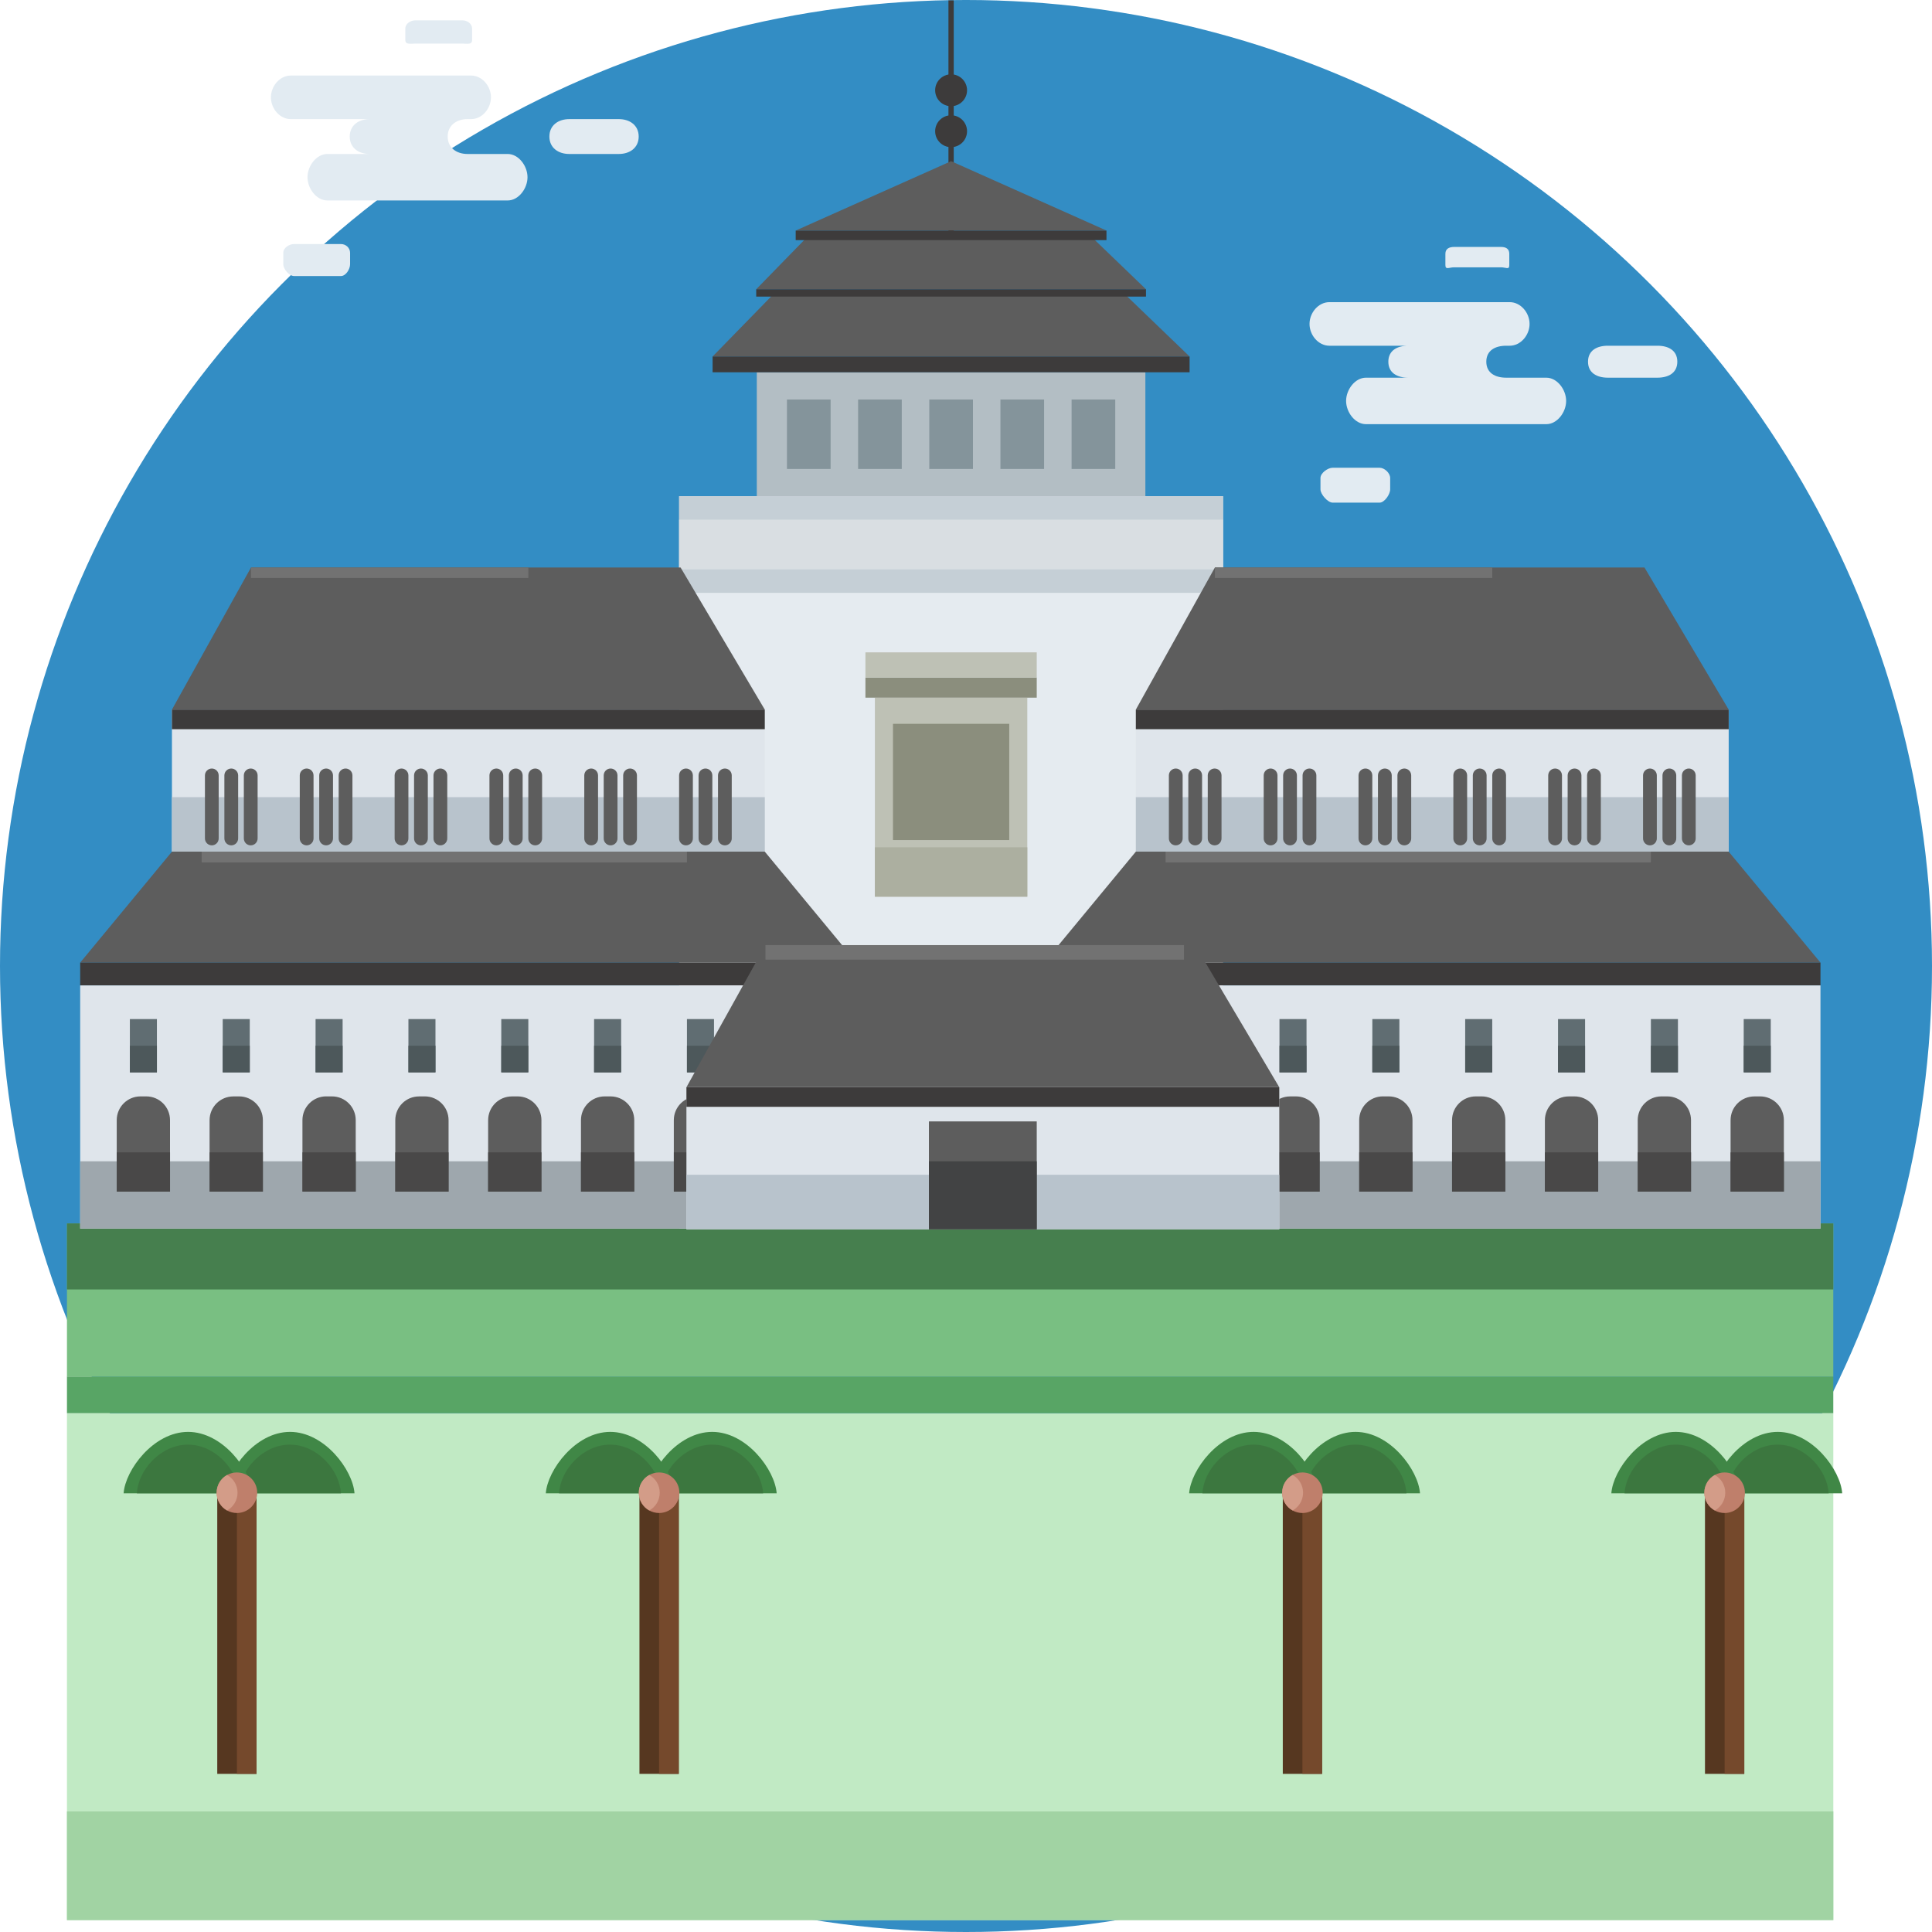<?xml version="1.0" encoding="UTF-8"?>
<svg id="Layer_2" data-name="Layer 2" xmlns="http://www.w3.org/2000/svg" viewBox="0 0 665 665">
  <defs>
    <style>
      .cls-1 {
        fill: #494848;
      }

      .cls-2 {
        fill: #a1d3a3;
      }

      .cls-3 {
        fill: #9ea7ad;
      }

      .cls-4 {
        fill: #79bf82;
      }

      .cls-5 {
        fill: #3c773f;
      }

      .cls-6 {
        fill: #727272;
      }

      .cls-7 {
        fill: #4d585b;
      }

      .cls-8 {
        fill: #dfe5eb;
      }

      .cls-9 {
        fill: #84949b;
      }

      .cls-10 {
        fill: #c1eac4;
      }

      .cls-11 {
        fill: #58a565;
      }

      .cls-12 {
        fill: #c5cfd6;
      }

      .cls-13 {
        fill: #acafa0;
      }

      .cls-14 {
        fill: #d9dee2;
      }

      .cls-15 {
        fill: #5d5d5d;
      }

      .cls-16 {
        fill: #338dc4;
      }

      .cls-17 {
        fill: #bf7f6b;
      }

      .cls-18 {
        fill: #d39c88;
      }

      .cls-19 {
        fill: #606d72;
      }

      .cls-20 {
        fill: #b3bec4;
      }

      .cls-21 {
        fill: #bec1b5;
      }

      .cls-22 {
        fill: #408746;
      }

      .cls-23 {
        fill: #8b8e7d;
      }

      .cls-24 {
        fill: #e2ebf2;
      }

      .cls-25 {
        fill: #563720;
      }

      .cls-26 {
        fill: #b8c3cc;
      }

      .cls-27 {
        fill: #467f4e;
      }

      .cls-28 {
        fill: #424344;
      }

      .cls-29 {
        fill: #75492c;
      }

      .cls-30 {
        fill: #3d3b3b;
      }

      .cls-31 {
        fill: #e5ebf0;
      }
    </style>
  </defs>
  <g id="City_of_Indonesia" data-name="City of Indonesia">
    <circle id="Background_2" data-name="Background 2" class="cls-16" cx="332.5" cy="332.5" r="332.5"/>
    <rect class="cls-10" x="23.05" y="486.42" width="607.98" height="174.49"/>
    <rect class="cls-2" x="23.05" y="623.5" width="607.98" height="37.41"/>
    <rect class="cls-11" x="23.05" y="473.81" width="607.97" height="12.61"/>
    <rect class="cls-4" x="23.05" y="421.1" width="607.97" height="52.72"/>
    <rect class="cls-27" x="23.05" y="421.1" width="607.97" height="22.74"/>
    <path class="cls-24" d="M174.75,53h-13.83c-3.77,0-6.82-2.13-6.82-6s3.05-6,6.82-6h1.24c3.77,0,6.83-3.63,6.83-7.5s-3.06-7.5-6.83-7.5h-62.08c-3.77,0-6.83,3.63-6.83,7.5s3.05,7.5,6.83,7.5h27.13c-3.77,0-6.83,2.13-6.83,6s3.05,6,6.83,6h-14.54c-3.77,0-6.83,4.13-6.83,8s3.06,8,6.83,8h62.08c3.77,0,6.82-4.13,6.82-8s-3.05-8-6.82-8Z"/>
    <path class="cls-24" d="M213.01,41h-17.08c-3.77,0-6.83,2.13-6.83,6s3.06,6,6.83,6h17.08c3.77,0,6.83-2.13,6.83-6s-3.06-6-6.83-6Z"/>
    <path class="cls-24" d="M162.5,9.85c0-1.72-1.68-2.85-3.35-2.85h-16.15c-1.68,0-3.49,1.12-3.49,2.85v3.91c0,1.72,1.81,1.25,3.49,1.25h16.15c1.68,0,3.35.48,3.35-1.25v-3.91Z"/>
    <path class="cls-24" d="M120.5,87.03c0-1.72-1.46-3.03-3.14-3.03h-16.15c-1.68,0-3.7,1.3-3.7,3.03v3.91c0,1.72,2.03,4.07,3.7,4.07h16.15c1.68,0,3.14-2.34,3.14-4.07v-3.91Z"/>
    <path class="cls-24" d="M532.25,130h-13.83c-3.77,0-6.83-1.63-6.83-5.5s3.06-5.5,6.83-5.5h1.23c3.77,0,6.83-3.63,6.83-7.5s-3.06-7.5-6.83-7.5h-62.08c-3.77,0-6.83,3.63-6.83,7.5s3.06,7.5,6.83,7.5h27.13c-3.77,0-6.83,1.63-6.83,5.5s3.06,5.5,6.83,5.5h-14.54c-3.77,0-6.83,4.13-6.83,8s3.06,8,6.83,8h62.08c3.77,0,6.83-4.13,6.83-8s-3.06-8-6.83-8Z"/>
    <path class="cls-24" d="M570.51,119h-17.08c-3.77,0-6.83,1.63-6.83,5.5s3.06,5.5,6.83,5.5h17.08c3.77,0,6.83-1.63,6.83-5.5s-3.06-5.5-6.83-5.5Z"/>
    <path class="cls-24" d="M519.5,87.35c0-1.72-1.18-2.35-2.85-2.35h-16.15c-1.68,0-2.99.62-2.99,2.35v3.91c0,1.72,1.31.75,2.99.75h16.15c1.68,0,2.85.98,2.85-.75v-3.91Z"/>
    <path class="cls-24" d="M478.5,164.53c0-1.72-1.96-3.53-3.64-3.53h-16.15c-1.68,0-4.2,1.8-4.2,3.53v3.91c0,1.72,2.52,4.57,4.2,4.57h16.15c1.68,0,3.64-2.84,3.64-4.57v-3.91Z"/>
    <rect class="cls-30" x="326.46" y=".13" width="1.82" height="82.52"/>
    <rect class="cls-31" x="233.76" y="170.79" width="187.22" height="252.1"/>
    <rect class="cls-12" x="233.76" y="170.79" width="187.22" height="33.27"/>
    <rect class="cls-14" x="233.76" y="178.87" width="187.22" height="17.11"/>
    <rect class="cls-21" x="301.14" y="240.14" width="52.46" height="68.51"/>
    <rect class="cls-13" x="301.14" y="291.64" width="52.46" height="17"/>
    <rect class="cls-23" x="307.37" y="249.14" width="40.01" height="40.01"/>
    <rect class="cls-23" x="297.88" y="233.21" width="58.97" height="6.93"/>
    <rect class="cls-21" x="297.88" y="224.54" width="58.97" height="8.67"/>
    <rect class="cls-20" x="260.49" y="128.13" width="133.75" height="42.65"/>
    <rect class="cls-9" x="270.87" y="137.51" width="15.03" height="23.91"/>
    <rect class="cls-9" x="295.36" y="137.51" width="15.03" height="23.91"/>
    <rect class="cls-9" x="319.86" y="137.51" width="15.03" height="23.91"/>
    <rect class="cls-9" x="344.35" y="137.51" width="15.03" height="23.91"/>
    <rect class="cls-9" x="368.84" y="137.51" width="15.03" height="23.91"/>
    <polygon class="cls-15" points="409.46 122.71 245.28 122.71 267.17 100.27 386.14 100.27 409.46 122.71"/>
    <rect class="cls-30" x="245.28" y="122.71" width="164.18" height="5.43"/>
    <polygon class="cls-15" points="394.45 99.56 260.29 99.56 278.18 81.22 375.39 81.22 394.45 99.56"/>
    <rect class="cls-30" x="260.29" y="99.56" width="134.16" height="2.53"/>
    <polygon class="cls-15" points="380.86 79.36 273.88 79.36 327.37 55.48 327.37 55.48 380.86 79.36"/>
    <rect class="cls-30" x="273.88" y="79.36" width="106.97" height="3.29"/>
    <path class="cls-30" d="M321.88,45.17c0-3.03,2.46-5.49,5.49-5.49s5.49,2.46,5.49,5.49-2.46,5.49-5.49,5.49-5.49-2.46-5.49-5.49Z"/>
    <path class="cls-30" d="M321.88,31.07c0-3.03,2.46-5.49,5.49-5.49s5.49,2.46,5.49,5.49-2.46,5.49-5.49,5.49-5.49-2.46-5.49-5.49Z"/>
    <polygon class="cls-15" points="294.83 331.33 27.6 331.33 59.18 293.14 263.24 293.14 294.83 331.33"/>
    <rect class="cls-30" x="27.6" y="331.33" width="267.23" height="7.86"/>
    <rect class="cls-8" x="27.6" y="339.19" width="267.23" height="83.7"/>
    <rect class="cls-3" x="27.6" y="399.72" width="267.23" height="23.17"/>
    <rect class="cls-8" x="59.18" y="244.25" width="204.06" height="48.88"/>
    <rect class="cls-26" x="59.18" y="274.38" width="204.06" height="18.75"/>
    <polygon class="cls-15" points="263.24 244.25 59.18 244.25 86.39 195.34 234.26 195.34 263.24 244.25"/>
    <rect class="cls-30" x="59.18" y="244.25" width="204.06" height="6.74"/>
    <path class="cls-15" d="M72.91,290.97h0c-1.31,0-2.37-1.06-2.37-2.37v-21.7c0-1.31,1.06-2.37,2.37-2.37h0c1.31,0,2.36,1.06,2.36,2.37v21.7c0,1.31-1.06,2.37-2.36,2.37Z"/>
    <path class="cls-15" d="M79.6,290.97h0c-1.31,0-2.37-1.06-2.37-2.37v-21.7c0-1.31,1.06-2.37,2.37-2.37h0c1.31,0,2.37,1.06,2.37,2.37v21.7c0,1.31-1.06,2.37-2.37,2.37Z"/>
    <path class="cls-15" d="M86.3,290.97h0c-1.31,0-2.37-1.06-2.37-2.37v-21.7c0-1.31,1.06-2.37,2.37-2.37h0c1.31,0,2.37,1.06,2.37,2.37v21.7c0,1.31-1.06,2.37-2.37,2.37Z"/>
    <path class="cls-15" d="M105.55,290.97h0c-1.31,0-2.37-1.06-2.37-2.37v-21.7c0-1.31,1.06-2.37,2.37-2.37h0c1.31,0,2.37,1.06,2.37,2.37v21.7c0,1.31-1.06,2.37-2.37,2.37Z"/>
    <path class="cls-15" d="M112.25,290.97h0c-1.31,0-2.37-1.06-2.37-2.37v-21.7c0-1.31,1.06-2.37,2.37-2.37h0c1.31,0,2.37,1.06,2.37,2.37v21.7c0,1.31-1.06,2.37-2.37,2.37Z"/>
    <path class="cls-15" d="M118.94,290.97h0c-1.31,0-2.37-1.06-2.37-2.37v-21.7c0-1.31,1.06-2.37,2.37-2.37h0c1.31,0,2.37,1.06,2.37,2.37v21.7c0,1.31-1.06,2.37-2.37,2.37Z"/>
    <path class="cls-15" d="M138.2,290.97h0c-1.31,0-2.37-1.06-2.37-2.37v-21.7c0-1.31,1.06-2.37,2.37-2.37h0c1.31,0,2.37,1.06,2.37,2.37v21.7c0,1.31-1.06,2.37-2.37,2.37Z"/>
    <path class="cls-15" d="M144.89,290.97h0c-1.31,0-2.37-1.06-2.37-2.37v-21.7c0-1.31,1.06-2.37,2.37-2.37h0c1.31,0,2.37,1.06,2.37,2.37v21.7c0,1.31-1.06,2.37-2.37,2.37Z"/>
    <path class="cls-15" d="M151.58,290.97h0c-1.31,0-2.37-1.06-2.37-2.37v-21.7c0-1.31,1.06-2.37,2.37-2.37h0c1.31,0,2.37,1.06,2.37,2.37v21.7c0,1.31-1.06,2.37-2.37,2.37Z"/>
    <path class="cls-15" d="M170.84,290.97h0c-1.31,0-2.37-1.06-2.37-2.37v-21.7c0-1.31,1.06-2.37,2.37-2.37h0c1.31,0,2.37,1.06,2.37,2.37v21.7c0,1.31-1.06,2.37-2.37,2.37Z"/>
    <path class="cls-15" d="M177.53,290.97h0c-1.31,0-2.37-1.06-2.37-2.37v-21.7c0-1.31,1.06-2.37,2.37-2.37h0c1.31,0,2.37,1.06,2.37,2.37v21.7c0,1.31-1.06,2.37-2.37,2.37Z"/>
    <path class="cls-15" d="M184.22,290.97h0c-1.31,0-2.37-1.06-2.37-2.37v-21.7c0-1.31,1.06-2.37,2.37-2.37h0c1.31,0,2.37,1.06,2.37,2.37v21.7c0,1.31-1.06,2.37-2.37,2.37Z"/>
    <path class="cls-15" d="M203.48,290.97h0c-1.31,0-2.37-1.06-2.37-2.37v-21.7c0-1.31,1.06-2.37,2.37-2.37h0c1.31,0,2.37,1.06,2.37,2.37v21.7c0,1.31-1.06,2.37-2.37,2.37Z"/>
    <path class="cls-15" d="M210.17,290.97h0c-1.31,0-2.37-1.06-2.37-2.37v-21.7c0-1.31,1.06-2.37,2.37-2.37h0c1.31,0,2.37,1.06,2.37,2.37v21.7c0,1.31-1.06,2.37-2.37,2.37Z"/>
    <path class="cls-15" d="M216.87,290.97h0c-1.31,0-2.37-1.06-2.37-2.37v-21.7c0-1.31,1.06-2.37,2.37-2.37h0c1.31,0,2.37,1.06,2.37,2.37v21.7c0,1.31-1.06,2.37-2.37,2.37Z"/>
    <path class="cls-15" d="M236.12,290.97h0c-1.31,0-2.37-1.06-2.37-2.37v-21.7c0-1.31,1.06-2.37,2.37-2.37h0c1.31,0,2.37,1.06,2.37,2.37v21.7c0,1.31-1.06,2.37-2.37,2.37Z"/>
    <path class="cls-15" d="M242.82,290.97h0c-1.31,0-2.37-1.06-2.37-2.37v-21.7c0-1.31,1.06-2.37,2.37-2.37h0c1.31,0,2.37,1.06,2.37,2.37v21.7c0,1.31-1.06,2.37-2.37,2.37Z"/>
    <path class="cls-15" d="M249.51,290.97h0c-1.31,0-2.37-1.06-2.37-2.37v-21.7c0-1.31,1.06-2.37,2.37-2.37h0c1.31,0,2.36,1.06,2.36,2.37v21.7c0,1.31-1.06,2.37-2.36,2.37Z"/>
    <path class="cls-15" d="M48.36,377.38h1.99c4.51,0,8.17,3.66,8.17,8.17v24.6h-18.34v-24.6c0-4.51,3.66-8.17,8.17-8.17Z"/>
    <path class="cls-15" d="M80.32,377.38h1.99c4.51,0,8.17,3.66,8.17,8.17v24.6h-18.34v-24.59c0-4.51,3.66-8.17,8.17-8.17Z"/>
    <path class="cls-15" d="M112.28,377.38h1.99c4.51,0,8.17,3.66,8.17,8.17v24.59h-18.34v-24.6c0-4.51,3.66-8.17,8.17-8.17Z"/>
    <path class="cls-15" d="M144.24,377.38h1.99c4.51,0,8.17,3.66,8.17,8.17v24.6h-18.34v-24.59c0-4.51,3.66-8.17,8.17-8.17Z"/>
    <path class="cls-15" d="M176.2,377.38h1.99c4.51,0,8.17,3.66,8.17,8.17v24.6h-18.34v-24.59c0-4.51,3.66-8.17,8.17-8.17Z"/>
    <path class="cls-15" d="M208.15,377.38h1.99c4.51,0,8.17,3.66,8.17,8.17v24.6h-18.34v-24.6c0-4.51,3.66-8.17,8.17-8.17Z"/>
    <path class="cls-15" d="M240.11,377.38h1.99c4.51,0,8.17,3.66,8.17,8.17v24.6h-18.34v-24.59c0-4.51,3.66-8.17,8.17-8.17Z"/>
    <path class="cls-15" d="M272.07,377.38h1.99c4.51,0,8.17,3.66,8.17,8.17v24.6h-18.34v-24.6c0-4.51,3.66-8.17,8.17-8.17Z"/>
    <rect class="cls-1" x="40.19" y="396.65" width="18.34" height="13.5"/>
    <rect class="cls-1" x="72.15" y="396.65" width="18.34" height="13.5"/>
    <rect class="cls-1" x="104.11" y="396.65" width="18.34" height="13.5"/>
    <rect class="cls-1" x="136.06" y="396.65" width="18.34" height="13.5"/>
    <rect class="cls-1" x="168.02" y="396.65" width="18.34" height="13.5"/>
    <rect class="cls-1" x="199.98" y="396.65" width="18.34" height="13.5"/>
    <rect class="cls-1" x="231.94" y="396.65" width="18.34" height="13.5"/>
    <rect class="cls-1" x="263.89" y="396.65" width="18.34" height="13.5"/>
    <rect class="cls-19" x="44.7" y="350.77" width="9.31" height="18.34"/>
    <rect class="cls-7" x="44.7" y="359.94" width="9.31" height="9.17"/>
    <rect class="cls-19" x="76.66" y="350.77" width="9.31" height="18.34"/>
    <rect class="cls-7" x="76.66" y="359.94" width="9.31" height="9.17"/>
    <rect class="cls-19" x="108.62" y="350.77" width="9.31" height="18.34"/>
    <rect class="cls-7" x="108.62" y="359.94" width="9.31" height="9.17"/>
    <rect class="cls-19" x="140.58" y="350.77" width="9.31" height="18.34"/>
    <rect class="cls-7" x="140.58" y="359.94" width="9.31" height="9.17"/>
    <rect class="cls-19" x="172.54" y="350.77" width="9.31" height="18.34"/>
    <rect class="cls-7" x="172.54" y="359.94" width="9.31" height="9.17"/>
    <rect class="cls-19" x="204.49" y="350.77" width="9.31" height="18.34"/>
    <rect class="cls-7" x="204.49" y="359.94" width="9.31" height="9.17"/>
    <rect class="cls-19" x="236.45" y="350.77" width="9.31" height="18.34"/>
    <rect class="cls-7" x="236.45" y="359.94" width="9.31" height="9.17"/>
    <rect class="cls-19" x="268.41" y="350.77" width="9.31" height="18.34"/>
    <rect class="cls-7" x="268.41" y="359.94" width="9.31" height="9.17"/>
    <polygon class="cls-15" points="626.61 331.33 359.38 331.33 390.96 293.14 595.02 293.14 626.61 331.33"/>
    <rect class="cls-30" x="359.38" y="331.33" width="267.23" height="7.86"/>
    <rect class="cls-8" x="359.38" y="339.19" width="267.23" height="83.7"/>
    <rect class="cls-3" x="359.38" y="399.72" width="267.23" height="23.17"/>
    <rect class="cls-8" x="390.96" y="244.25" width="204.06" height="48.88"/>
    <rect class="cls-26" x="390.96" y="274.38" width="204.06" height="18.75"/>
    <polygon class="cls-15" points="595.02 244.25 390.96 244.25 418.17 195.34 566.04 195.34 595.02 244.25"/>
    <rect class="cls-30" x="390.96" y="244.25" width="204.06" height="6.74"/>
    <path class="cls-15" d="M404.7,290.97h0c-1.31,0-2.37-1.06-2.37-2.37v-21.7c0-1.31,1.06-2.37,2.37-2.37h0c1.31,0,2.37,1.06,2.37,2.37v21.7c0,1.31-1.06,2.37-2.37,2.37Z"/>
    <path class="cls-15" d="M411.39,290.97h0c-1.31,0-2.37-1.06-2.37-2.37v-21.7c0-1.31,1.06-2.37,2.37-2.37h0c1.31,0,2.37,1.06,2.37,2.37v21.7c0,1.31-1.06,2.37-2.37,2.37Z"/>
    <path class="cls-15" d="M418.08,290.97h0c-1.31,0-2.37-1.06-2.37-2.37v-21.7c0-1.31,1.06-2.37,2.37-2.37h0c1.31,0,2.37,1.06,2.37,2.37v21.7c0,1.31-1.06,2.37-2.37,2.37Z"/>
    <path class="cls-15" d="M437.34,290.97h0c-1.31,0-2.37-1.06-2.37-2.37v-21.7c0-1.31,1.06-2.37,2.37-2.37h0c1.31,0,2.37,1.06,2.37,2.37v21.7c0,1.31-1.06,2.37-2.37,2.37Z"/>
    <path class="cls-15" d="M444.03,290.97h0c-1.31,0-2.37-1.06-2.37-2.37v-21.7c0-1.31,1.06-2.37,2.37-2.37h0c1.31,0,2.37,1.06,2.37,2.37v21.7c0,1.31-1.06,2.37-2.37,2.37Z"/>
    <path class="cls-15" d="M450.72,290.97h0c-1.31,0-2.37-1.06-2.37-2.37v-21.7c0-1.31,1.06-2.37,2.37-2.37h0c1.31,0,2.37,1.06,2.37,2.37v21.7c0,1.31-1.06,2.37-2.37,2.37Z"/>
    <path class="cls-15" d="M469.98,290.97h0c-1.31,0-2.37-1.06-2.37-2.37v-21.7c0-1.31,1.06-2.37,2.37-2.37h0c1.31,0,2.37,1.06,2.37,2.37v21.7c0,1.31-1.06,2.37-2.37,2.37Z"/>
    <path class="cls-15" d="M476.67,290.97h0c-1.31,0-2.37-1.06-2.37-2.37v-21.7c0-1.31,1.06-2.37,2.37-2.37h0c1.31,0,2.37,1.06,2.37,2.37v21.7c0,1.31-1.06,2.37-2.37,2.37Z"/>
    <path class="cls-15" d="M483.37,290.97h0c-1.31,0-2.37-1.06-2.37-2.37v-21.7c0-1.31,1.06-2.37,2.37-2.37h0c1.31,0,2.37,1.06,2.37,2.37v21.7c0,1.31-1.06,2.37-2.37,2.37Z"/>
    <path class="cls-15" d="M502.62,290.97h0c-1.31,0-2.37-1.06-2.37-2.37v-21.7c0-1.31,1.06-2.37,2.37-2.37h0c1.31,0,2.37,1.06,2.37,2.37v21.7c0,1.31-1.06,2.37-2.37,2.37Z"/>
    <path class="cls-15" d="M509.32,290.97h0c-1.31,0-2.37-1.06-2.37-2.37v-21.7c0-1.31,1.06-2.37,2.37-2.37h0c1.31,0,2.37,1.06,2.37,2.37v21.7c0,1.31-1.06,2.37-2.37,2.37Z"/>
    <path class="cls-15" d="M516.01,290.97h0c-1.31,0-2.37-1.06-2.37-2.37v-21.7c0-1.31,1.06-2.37,2.37-2.37h0c1.31,0,2.37,1.06,2.37,2.37v21.7c0,1.31-1.06,2.37-2.37,2.37Z"/>
    <path class="cls-15" d="M535.27,290.97h0c-1.31,0-2.37-1.06-2.37-2.37v-21.7c0-1.31,1.06-2.37,2.37-2.37h0c1.31,0,2.37,1.06,2.37,2.37v21.7c0,1.31-1.06,2.37-2.37,2.37Z"/>
    <path class="cls-15" d="M541.96,290.97h0c-1.31,0-2.37-1.06-2.37-2.37v-21.7c0-1.31,1.06-2.37,2.37-2.37h0c1.31,0,2.37,1.06,2.37,2.37v21.7c0,1.31-1.06,2.37-2.37,2.37Z"/>
    <path class="cls-15" d="M548.65,290.97h0c-1.31,0-2.37-1.06-2.37-2.37v-21.7c0-1.31,1.06-2.37,2.37-2.37h0c1.31,0,2.37,1.06,2.37,2.37v21.7c0,1.31-1.06,2.37-2.37,2.37Z"/>
    <path class="cls-15" d="M567.91,290.97h0c-1.31,0-2.37-1.06-2.37-2.37v-21.7c0-1.31,1.06-2.37,2.37-2.37h0c1.31,0,2.37,1.06,2.37,2.37v21.7c0,1.31-1.06,2.37-2.37,2.37Z"/>
    <path class="cls-15" d="M574.6,290.97h0c-1.31,0-2.37-1.06-2.37-2.37v-21.7c0-1.31,1.06-2.37,2.37-2.37h0c1.31,0,2.37,1.06,2.37,2.37v21.7c0,1.31-1.06,2.37-2.37,2.37Z"/>
    <path class="cls-15" d="M581.29,290.97h0c-1.31,0-2.37-1.06-2.37-2.37v-21.7c0-1.31,1.06-2.37,2.37-2.37h0c1.31,0,2.37,1.06,2.37,2.37v21.7c0,1.31-1.06,2.37-2.37,2.37Z"/>
    <path class="cls-15" d="M380.14,377.38h1.99c4.51,0,8.17,3.66,8.17,8.17v24.6h-18.34v-24.6c0-4.51,3.66-8.17,8.17-8.17Z"/>
    <path class="cls-15" d="M412.1,377.38h1.99c4.51,0,8.17,3.66,8.17,8.17v24.6h-18.34v-24.6c0-4.51,3.66-8.17,8.17-8.17Z"/>
    <path class="cls-15" d="M444.06,377.38h1.99c4.51,0,8.17,3.66,8.17,8.17v24.6h-18.34v-24.59c0-4.51,3.66-8.17,8.17-8.17Z"/>
    <path class="cls-15" d="M476.02,377.38h1.99c4.51,0,8.17,3.66,8.17,8.17v24.59h-18.34v-24.6c0-4.51,3.66-8.17,8.17-8.17Z"/>
    <path class="cls-15" d="M507.98,377.38h1.99c4.51,0,8.17,3.66,8.17,8.17v24.6h-18.34v-24.6c0-4.51,3.66-8.17,8.17-8.17Z"/>
    <path class="cls-15" d="M539.94,377.38h1.99c4.51,0,8.17,3.66,8.17,8.17v24.6h-18.34v-24.59c0-4.51,3.66-8.17,8.17-8.17Z"/>
    <path class="cls-15" d="M571.89,377.38h1.99c4.51,0,8.17,3.66,8.17,8.17v24.59h-18.34v-24.59c0-4.51,3.66-8.17,8.17-8.17Z"/>
    <path class="cls-15" d="M603.85,377.38h1.99c4.51,0,8.17,3.66,8.17,8.17v24.6h-18.34v-24.59c0-4.51,3.66-8.17,8.17-8.17Z"/>
    <rect class="cls-1" x="371.97" y="396.65" width="18.34" height="13.5"/>
    <rect class="cls-1" x="403.93" y="396.65" width="18.34" height="13.5"/>
    <rect class="cls-1" x="435.89" y="396.65" width="18.34" height="13.5"/>
    <rect class="cls-1" x="467.85" y="396.65" width="18.34" height="13.5"/>
    <rect class="cls-1" x="499.8" y="396.65" width="18.34" height="13.5"/>
    <rect class="cls-1" x="531.76" y="396.65" width="18.34" height="13.5"/>
    <rect class="cls-1" x="563.72" y="396.65" width="18.34" height="13.5"/>
    <rect class="cls-1" x="595.68" y="396.65" width="18.34" height="13.5"/>
    <rect class="cls-19" x="376.49" y="350.77" width="9.31" height="18.34"/>
    <rect class="cls-7" x="376.49" y="359.94" width="9.31" height="9.17"/>
    <rect class="cls-19" x="408.45" y="350.77" width="9.31" height="18.34"/>
    <rect class="cls-7" x="408.45" y="359.94" width="9.31" height="9.17"/>
    <rect class="cls-19" x="440.4" y="350.77" width="9.31" height="18.34"/>
    <rect class="cls-7" x="440.4" y="359.94" width="9.31" height="9.17"/>
    <rect class="cls-19" x="472.36" y="350.77" width="9.31" height="18.34"/>
    <rect class="cls-7" x="472.36" y="359.94" width="9.31" height="9.17"/>
    <rect class="cls-19" x="504.32" y="350.77" width="9.31" height="18.34"/>
    <rect class="cls-7" x="504.32" y="359.94" width="9.31" height="9.17"/>
    <rect class="cls-19" x="536.28" y="350.77" width="9.31" height="18.34"/>
    <rect class="cls-7" x="536.28" y="359.94" width="9.31" height="9.17"/>
    <rect class="cls-19" x="568.24" y="350.77" width="9.31" height="18.34"/>
    <rect class="cls-7" x="568.24" y="359.94" width="9.31" height="9.17"/>
    <rect class="cls-19" x="600.19" y="350.77" width="9.31" height="18.34"/>
    <rect class="cls-7" x="600.19" y="359.94" width="9.31" height="9.17"/>
    <rect class="cls-6" x="418.17" y="195.34" width="95.47" height="3.61"/>
    <rect class="cls-6" x="401.2" y="293.14" width="167.03" height="3.7"/>
    <polygon class="cls-15" points="440.33 374.23 236.27 374.23 263.48 325.31 411.35 325.31 440.33 374.23"/>
    <rect class="cls-8" x="236.27" y="374.23" width="204.06" height="48.88"/>
    <rect class="cls-26" x="236.27" y="404.36" width="204.06" height="18.75"/>
    <rect class="cls-30" x="236.27" y="374.23" width="204.06" height="6.74"/>
    <rect class="cls-15" x="319.74" y="385.99" width="37.11" height="37.12"/>
    <rect class="cls-28" x="319.74" y="399.72" width="37.11" height="23.39"/>
    <rect class="cls-6" x="86.39" y="195.34" width="95.47" height="3.61"/>
    <rect class="cls-6" x="69.42" y="293.14" width="167.03" height="3.7"/>
    <rect class="cls-6" x="263.48" y="325.31" width="144.04" height="5.01"/>
    <rect class="cls-25" x="441.54" y="507.88" width="13.53" height="102.69"/>
    <rect class="cls-29" x="448.3" y="507.88" width="6.76" height="102.69"/>
    <path class="cls-22" d="M488.77,514c-.56-8-10.28-21.14-22.19-21.14s-21.63,13.14-22.19,21.14h44.38Z"/>
    <path class="cls-5" d="M484.11,514c-.45-8-8.15-16.75-17.58-16.75s-17.14,8.75-17.58,16.75h35.17Z"/>
    <path class="cls-22" d="M453.69,514c-.56-8-10.28-21.14-22.19-21.14s-21.63,13.14-22.19,21.14h44.38Z"/>
    <path class="cls-5" d="M449.03,514c-.44-8-8.15-16.75-17.58-16.75s-17.14,8.75-17.58,16.75h35.17Z"/>
    <path class="cls-17" d="M455.28,513.8c0,3.85-3.12,6.98-6.98,6.98-1.23,0-2.38-.32-3.38-.87-2.15-1.19-3.6-3.48-3.6-6.11s1.45-4.92,3.6-6.11c1-.56,2.15-.87,3.38-.87,3.86,0,6.98,3.13,6.98,6.98Z"/>
    <path class="cls-18" d="M448.52,513.8c0,2.63-1.45,4.92-3.6,6.11-2.15-1.19-3.6-3.48-3.6-6.11s1.45-4.92,3.6-6.11c2.15,1.19,3.6,3.48,3.6,6.11Z"/>
    <rect class="cls-25" x="586.86" y="507.88" width="13.53" height="102.69"/>
    <rect class="cls-29" x="593.62" y="507.88" width="6.76" height="102.69"/>
    <path class="cls-22" d="M634.09,514c-.56-8-10.28-21.14-22.19-21.14s-21.63,13.14-22.19,21.14h44.38Z"/>
    <path class="cls-5" d="M629.43,514c-.45-8-8.15-16.75-17.58-16.75s-17.14,8.75-17.58,16.75h35.17Z"/>
    <path class="cls-22" d="M599.01,514c-.56-8-10.28-21.14-22.19-21.14s-21.63,13.14-22.19,21.14h44.38Z"/>
    <path class="cls-5" d="M594.34,514c-.45-8-8.15-16.75-17.58-16.75s-17.14,8.75-17.58,16.75h35.16Z"/>
    <path class="cls-17" d="M600.6,513.8c0,3.85-3.12,6.98-6.98,6.98-1.23,0-2.38-.32-3.38-.87-2.15-1.19-3.6-3.48-3.6-6.11s1.45-4.92,3.6-6.11c1-.56,2.15-.87,3.38-.87,3.86,0,6.98,3.13,6.98,6.98Z"/>
    <path class="cls-18" d="M593.84,513.8c0,2.63-1.45,4.92-3.6,6.11-2.15-1.19-3.6-3.48-3.6-6.11s1.45-4.92,3.6-6.11c2.15,1.19,3.6,3.48,3.6,6.11Z"/>
    <rect class="cls-25" x="74.78" y="507.88" width="13.53" height="102.69"/>
    <rect class="cls-29" x="81.55" y="507.88" width="6.76" height="102.69"/>
    <path class="cls-22" d="M122.02,514c-.56-8-10.28-21.14-22.19-21.14s-21.63,13.14-22.19,21.14h44.38Z"/>
    <path class="cls-5" d="M117.35,514c-.45-8-8.15-16.75-17.58-16.75s-17.14,8.75-17.58,16.75h35.16Z"/>
    <path class="cls-22" d="M86.93,514c-.56-8-10.28-21.14-22.19-21.14s-21.63,13.14-22.19,21.14h44.38Z"/>
    <path class="cls-5" d="M82.27,514c-.45-8-8.15-16.75-17.58-16.75s-17.14,8.75-17.58,16.75h35.17Z"/>
    <path class="cls-17" d="M88.53,513.8c0,3.85-3.12,6.98-6.98,6.98-1.23,0-2.38-.32-3.38-.87-2.15-1.19-3.6-3.48-3.6-6.11s1.45-4.92,3.6-6.11c1-.56,2.15-.87,3.38-.87,3.86,0,6.98,3.13,6.98,6.98Z"/>
    <path class="cls-18" d="M81.76,513.8c0,2.63-1.45,4.92-3.6,6.11-2.15-1.19-3.6-3.48-3.6-6.11s1.45-4.92,3.6-6.11c2.15,1.19,3.6,3.48,3.6,6.11Z"/>
    <rect class="cls-25" x="220.1" y="507.88" width="13.53" height="102.69"/>
    <rect class="cls-29" x="226.86" y="507.88" width="6.77" height="102.69"/>
    <path class="cls-22" d="M267.33,514c-.56-8-10.28-21.14-22.19-21.14s-21.63,13.14-22.19,21.14h44.38Z"/>
    <path class="cls-5" d="M262.67,514c-.45-8-8.15-16.75-17.58-16.75s-17.14,8.75-17.58,16.75h35.17Z"/>
    <path class="cls-22" d="M232.25,514c-.56-8-10.28-21.14-22.19-21.14s-21.63,13.14-22.19,21.14h44.38Z"/>
    <path class="cls-5" d="M227.59,514c-.45-8-8.15-16.75-17.58-16.75s-17.14,8.75-17.58,16.75h35.16Z"/>
    <path class="cls-17" d="M233.84,513.8c0,3.85-3.12,6.98-6.98,6.98-1.23,0-2.38-.32-3.38-.87-2.15-1.19-3.6-3.48-3.6-6.11s1.45-4.92,3.6-6.11c1-.56,2.16-.87,3.38-.87,3.86,0,6.98,3.13,6.98,6.98Z"/>
    <path class="cls-18" d="M227.08,513.8c0,2.63-1.45,4.92-3.6,6.11-2.15-1.19-3.6-3.48-3.6-6.11s1.45-4.92,3.6-6.11c2.15,1.19,3.6,3.48,3.6,6.11Z"/>
  </g>
</svg>